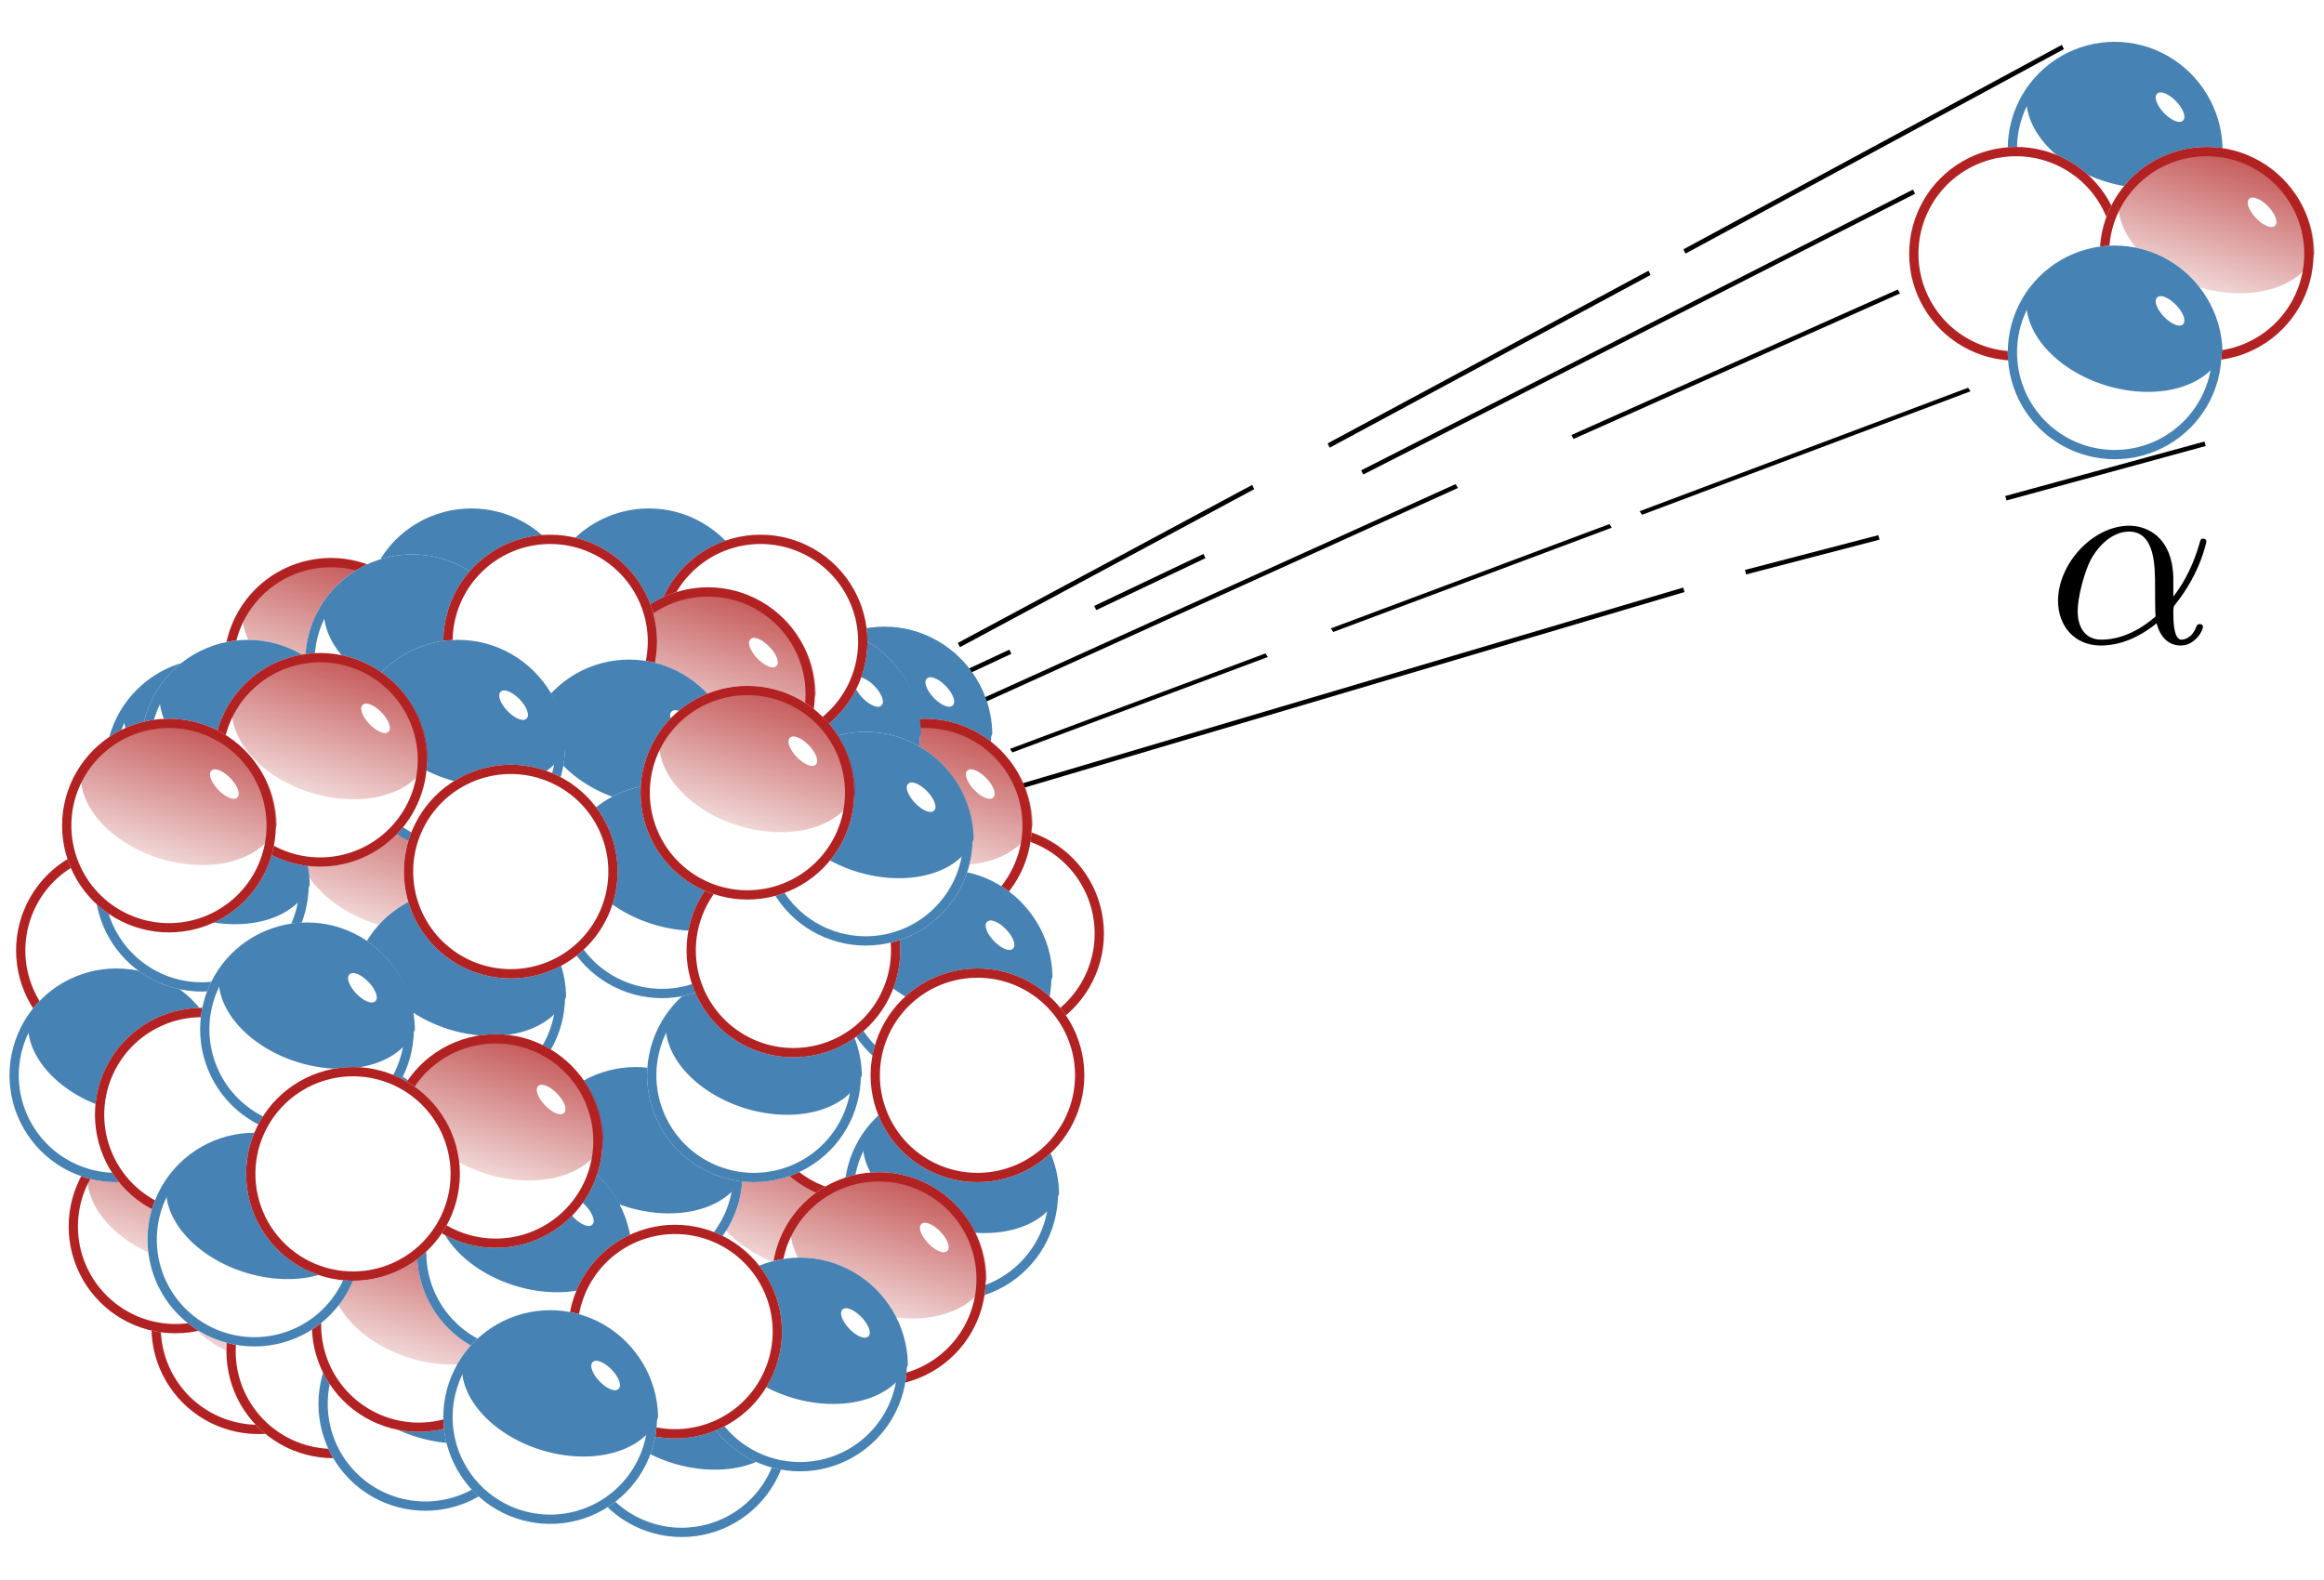 <?xml version="1.0" encoding="UTF-8" standalone="no"?>
<svg
   xmlns:dc="http://purl.org/dc/elements/1.1/"
   xmlns:cc="http://web.resource.org/cc/"
   xmlns:rdf="http://www.w3.org/1999/02/22-rdf-syntax-ns#"
   xmlns:svg="http://www.w3.org/2000/svg"
   xmlns="http://www.w3.org/2000/svg"
   xmlns:xlink="http://www.w3.org/1999/xlink"
   xmlns:sodipodi="http://sodipodi.sourceforge.net/DTD/sodipodi-0.dtd"
   xmlns:inkscape="http://www.inkscape.org/namespaces/inkscape"
   width="250"
   height="170"
   id="svg8725"
   sodipodi:version="0.32"
   inkscape:version="0.45.1"
   sodipodi:docname="Alpha Decay.svg"
   inkscape:output_extension="org.inkscape.output.svg.inkscape"
   sodipodi:docbase="C:\Documents and Settings\JJB\My Documents"
   version="1.0">
  <sodipodi:namedview
     inkscape:window-height="874"
     inkscape:window-width="1368"
     inkscape:pageshadow="2"
     inkscape:pageopacity="0.0"
     guidetolerance="10.0"
     gridtolerance="10.0"
     objecttolerance="10.0"
     borderopacity="1.0"
     bordercolor="#666666"
     pagecolor="#ffffff"
     id="base"
     inkscape:zoom="2.8284271"
     inkscape:cx="113.44433"
     inkscape:cy="60.981212"
     inkscape:window-x="64"
     inkscape:window-y="0"
     inkscape:current-layer="g2285"
     width="250px"
     height="170px" />
  <title
     id="title8727">Cherenkov radiation (a kind of shock wave)</title>
  <defs
     id="defs8791">
    <path
       style="fill:#000000;stroke:#000000"
       d="M 160,220 L 360,70"
       id="ray" />
    <filter
       id="filter13170"
       width="1.72"
       y="-0.386"
       x="-0.36"
       height="1.771"
       inkscape:collect="always">
      <feGaussianBlur
         stdDeviation="0.281"
         id="feGaussianBlur13172"
         inkscape:collect="always" />
    </filter>
    <filter
       id="filter11863"
       width="1.121"
       y="-0.121"
       x="-0.06"
       height="1.242"
       inkscape:collect="always">
      <feGaussianBlur
         stdDeviation="0.504"
         id="feGaussianBlur11865"
         inkscape:collect="always" />
    </filter>
    <clipPath
       id="clipPath11835"
       clipPathUnits="userSpaceOnUse">
      <path
         style="opacity:1;fill:none;fill-opacity:1;fill-rule:nonzero;stroke:#b22222;stroke-width:2;stroke-linecap:butt;stroke-miterlimit:4;stroke-dasharray:none;stroke-dashoffset:0;stroke-opacity:1"
         id="path11837"
         sodipodi:cx="118"
         sodipodi:cy="152"
         sodipodi:type="arc"
         d="M 126 152 A 8 8 0 1 1  110,152 A 8 8 0 1 1  126 152 z"
         sodipodi:rx="8"
         sodipodi:ry="8" />
    </clipPath>
    <clipPath
       id="clipPath11831"
       clipPathUnits="userSpaceOnUse">
      <path
         style="opacity:1;fill:none;fill-opacity:1;fill-rule:nonzero;stroke:#b22222;stroke-width:1.787;stroke-linecap:butt;stroke-miterlimit:4;stroke-dasharray:none;stroke-dashoffset:0;stroke-opacity:1"
         id="path11833"
         sodipodi:cx="118"
         sodipodi:cy="152"
         sodipodi:type="arc"
         d="M 126 152 A 8 8 0 1 1  110,152 A 8 8 0 1 1  126 152 z"
         transform="matrix(1.307,0,0,0.958,-44.198,-2.991)"
         sodipodi:rx="8"
         sodipodi:ry="8" />
    </clipPath>
    <linearGradient
       id="linearGradient11823"
       gradientUnits="userSpaceOnUse"
       inkscape:collect="always"
       x1="110"
       x2="110"
       xlink:href="#linearGradient11817"
       y1="130.75"
       y2="148.25" />
    <filter
       id="filter10842"
       width="1.264"
       y="-0.132"
       x="-0.132"
       height="1.264"
       inkscape:collect="always">
      <feGaussianBlur
         stdDeviation="0.958"
         id="feGaussianBlur10844"
         inkscape:collect="always" />
    </filter>
    <path
       style="fill:#000000;stroke:#000000"
       id="path13271"
       d="M 160,220 L 360,70" />
    <linearGradient
       id="linearGradient11817"
       inkscape:collect="always">
      <stop
         offset="0"
         style="stop-color:#b22222;stop-opacity:1;"
         id="stop11819" />
      <stop
         offset="1"
         style="stop-color:#b22222;stop-opacity:0;"
         id="stop11821" />
    </linearGradient>
    <linearGradient
       id="linearGradient13297"
       gradientUnits="userSpaceOnUse"
       inkscape:collect="always"
       x1="110"
       x2="110"
       xlink:href="#linearGradient11817"
       y1="130.75"
       y2="148.25" />
    <linearGradient
       id="linearGradient13307"
       gradientUnits="userSpaceOnUse"
       inkscape:collect="always"
       x1="110"
       x2="110"
       xlink:href="#linearGradient11817"
       y1="130.75"
       y2="148.25" />
    <clipPath
       id="clipPath14374"
       clipPathUnits="userSpaceOnUse">
      <path
         style="opacity:1;fill:none;fill-opacity:1;fill-rule:nonzero;stroke:#b22222;stroke-width:2;stroke-linecap:butt;stroke-miterlimit:4;stroke-dasharray:none;stroke-dashoffset:0;stroke-opacity:1"
         id="path14376"
         sodipodi:cx="118"
         sodipodi:cy="152"
         sodipodi:type="arc"
         d="M 126 152 A 8 8 0 1 1  110,152 A 8 8 0 1 1  126 152 z"
         sodipodi:rx="8"
         sodipodi:ry="8" />
    </clipPath>
    <clipPath
       id="clipPath14370"
       clipPathUnits="userSpaceOnUse">
      <path
         style="opacity:1;fill:none;fill-opacity:1;fill-rule:nonzero;stroke:#b22222;stroke-width:1.787;stroke-linecap:butt;stroke-miterlimit:4;stroke-dasharray:none;stroke-dashoffset:0;stroke-opacity:1"
         id="path14372"
         sodipodi:cx="118"
         sodipodi:cy="152"
         sodipodi:type="arc"
         d="M 126 152 A 8 8 0 1 1  110,152 A 8 8 0 1 1  126 152 z"
         transform="matrix(1.307,0,0,0.958,-44.198,-2.991)"
         sodipodi:rx="8"
         sodipodi:ry="8" />
    </clipPath>
    <linearGradient
       id="linearGradient14368"
       gradientUnits="userSpaceOnUse"
       inkscape:collect="always"
       x1="110"
       x2="110"
       xlink:href="#linearGradient11817"
       y1="130.75"
       y2="148.25" />
    <path
       style="fill:#000000;stroke:#000000"
       id="path14362"
       d="M 160,220 L 360,70" />
    <linearGradient
       id="linearGradient14392"
       gradientUnits="userSpaceOnUse"
       inkscape:collect="always"
       x1="110"
       x2="110"
       xlink:href="#linearGradient11817"
       y1="130.75"
       y2="148.25" />
    <filter
       id="filter16428"
       width="1.231"
       y="-0.215"
       x="-0.115"
       height="1.429"
       inkscape:collect="always">
      <feGaussianBlur
         stdDeviation="0.939"
         id="feGaussianBlur16430"
         inkscape:collect="always" />
    </filter>
    <clipPath
       id="clipPath16500"
       clipPathUnits="userSpaceOnUse">
      <path
         style="opacity:1;fill:none;fill-opacity:1;fill-rule:nonzero;stroke:#b22222;stroke-width:2;stroke-linecap:butt;stroke-miterlimit:4;stroke-dasharray:none;stroke-dashoffset:0;stroke-opacity:1"
         id="path16502"
         sodipodi:cx="118"
         sodipodi:cy="152"
         sodipodi:type="arc"
         d="M 126 152 A 8 8 0 1 1  110,152 A 8 8 0 1 1  126 152 z"
         sodipodi:rx="8"
         sodipodi:ry="8" />
    </clipPath>
    <clipPath
       id="clipPath16496"
       clipPathUnits="userSpaceOnUse">
      <path
         style="opacity:1;fill:none;fill-opacity:1;fill-rule:nonzero;stroke:#b22222;stroke-width:1.787;stroke-linecap:butt;stroke-miterlimit:4;stroke-dasharray:none;stroke-dashoffset:0;stroke-opacity:1"
         id="path16498"
         sodipodi:cx="118"
         sodipodi:cy="152"
         sodipodi:type="arc"
         d="M 126 152 A 8 8 0 1 1  110,152 A 8 8 0 1 1  126 152 z"
         transform="matrix(1.307,0,0,0.958,-44.198,-2.991)"
         sodipodi:rx="8"
         sodipodi:ry="8" />
    </clipPath>
    <path
       style="fill:#000000;stroke:#000000"
       id="path16490"
       d="M 160,220 L 360,70" />
    <linearGradient
       id="linearGradient16554"
       gradientUnits="userSpaceOnUse"
       inkscape:collect="always"
       x1="110"
       x2="110"
       xlink:href="#linearGradient11817"
       y1="130.75"
       y2="148.25" />
  </defs>
  <g
     id="g14386"
     transform="translate(15.341,130.364)">
    <path
       style="opacity:1;fill:#ffffff;fill-opacity:1;fill-rule:nonzero;stroke:none;stroke-width:1.391;stroke-linecap:butt;stroke-miterlimit:4;stroke-dasharray:none;stroke-dashoffset:0;stroke-opacity:1"
       id="path13311"
       sodipodi:cx="118"
       sodipodi:cy="152"
       sodipodi:type="arc"
       d="M 126 152 A 8 8 0 1 1  110,152 A 8 8 0 1 1  126 152 z"
       clip-path="url(#clipPath11835)"
       transform="matrix(1.437,0,0,1.437,-157.118,-205.987)"
       sodipodi:rx="8"
       sodipodi:ry="8" />
    <path
       style="opacity:1;fill:none;fill-opacity:1;fill-rule:nonzero;stroke:#b22222;stroke-width:1.391;stroke-linecap:butt;stroke-miterlimit:4;stroke-dasharray:none;stroke-dashoffset:0;stroke-opacity:1;filter:url(#filter10842)"
       id="path9695"
       sodipodi:cx="118"
       sodipodi:cy="152"
       sodipodi:type="arc"
       d="M 126 152 A 8 8 0 1 1  110,152 A 8 8 0 1 1  126 152 z"
       clip-path="url(#clipPath11835)"
       transform="matrix(1.437,0,0,1.437,-157.118,-205.987)"
       sodipodi:rx="8"
       sodipodi:ry="8" />
    <path
       style="opacity:1;fill:url(#linearGradient16554);fill-opacity:1;fill-rule:nonzero;stroke:none;stroke-width:2;stroke-linecap:butt;stroke-miterlimit:4;stroke-dasharray:none;stroke-dashoffset:0;stroke-opacity:1;filter:url(#filter11863)"
       id="path10846"
       sodipodi:cx="110"
       sodipodi:cy="140"
       sodipodi:type="arc"
       d="M 120 140 A 10 5 0 1 1  100,140 A 10 5 0 1 1  120 140 z"
       clip-path="url(#clipPath11831)"
       transform="matrix(1.051,0.326,-0.444,1.433,-39.761,-227.667)"
       sodipodi:rx="10"
       sodipodi:ry="5" />
    <path
       style="opacity:1;fill:#ffffff;fill-opacity:1;fill-rule:nonzero;stroke:none;stroke-width:2;stroke-linecap:butt;stroke-miterlimit:4;stroke-dasharray:none;stroke-dashoffset:0;stroke-opacity:1;filter:url(#filter13170)"
       id="path11867"
       sodipodi:cx="78.4375"
       sodipodi:cy="140.5"
       sodipodi:type="arc"
       d="M 79.375 140.5 A 0.938 0.875 0 1 1  77.5,140.5 A 0.938 0.875 0 1 1  79.375 140.5 z"
       transform="matrix(-1.478,-1.538,-0.721,0.693,235.642,31.241)"
       sodipodi:rx="0.9375"
       sodipodi:ry="0.875" />
  </g>
  <g
     id="g16510"
     transform="translate(10.391,69.907)">
    <path
       style="opacity:1;fill:#ffffff;fill-opacity:1;fill-rule:nonzero;stroke:none;stroke-width:1.391;stroke-linecap:butt;stroke-miterlimit:4;stroke-dasharray:none;stroke-dashoffset:0;stroke-opacity:1"
       id="path16512"
       sodipodi:cx="118"
       sodipodi:cy="152"
       sodipodi:type="arc"
       d="M 126 152 A 8 8 0 1 1  110,152 A 8 8 0 1 1  126 152 z"
       clip-path="url(#clipPath11835)"
       transform="matrix(1.437,0,0,1.437,-157.118,-205.987)"
       sodipodi:rx="8"
       sodipodi:ry="8" />
    <path
       style="opacity:1;fill:none;fill-opacity:1;fill-rule:nonzero;stroke:#4682b4;stroke-width:1.391;stroke-linecap:butt;stroke-miterlimit:4;stroke-dasharray:none;stroke-dashoffset:0;stroke-opacity:1;filter:url(#filter10842)"
       id="path16514"
       sodipodi:cx="118"
       sodipodi:cy="152"
       sodipodi:type="arc"
       d="M 126 152 A 8 8 0 1 1  110,152 A 8 8 0 1 1  126 152 z"
       clip-path="url(#clipPath11835)"
       transform="matrix(1.437,0,0,1.437,-157.118,-205.987)"
       sodipodi:rx="8"
       sodipodi:ry="8" />
    <path
       style="opacity:1;fill:#4682b4;fill-opacity:1;fill-rule:nonzero;stroke:none;stroke-width:2;stroke-linecap:butt;stroke-miterlimit:4;stroke-dasharray:none;stroke-dashoffset:0;stroke-opacity:1;filter:url(#filter16428)"
       id="path16516"
       sodipodi:cx="110"
       sodipodi:cy="140"
       sodipodi:type="arc"
       d="M 120 140 A 10 5 0 1 1  100,140 A 10 5 0 1 1  120 140 z"
       clip-path="url(#clipPath11831)"
       transform="matrix(1.051,0.326,-0.444,1.433,-39.761,-227.667)"
       sodipodi:rx="10"
       sodipodi:ry="5" />
    <path
       style="opacity:1;fill:#ffffff;fill-opacity:1;fill-rule:nonzero;stroke:none;stroke-width:2;stroke-linecap:butt;stroke-miterlimit:4;stroke-dasharray:none;stroke-dashoffset:0;stroke-opacity:1;filter:url(#filter13170)"
       id="path16518"
       sodipodi:cx="78.4375"
       sodipodi:cy="140.5"
       sodipodi:type="arc"
       d="M 79.375 140.5 A 0.938 0.875 0 1 1  77.5,140.5 A 0.938 0.875 0 1 1  79.375 140.5 z"
       transform="matrix(-1.478,-1.538,-0.721,0.693,235.642,31.241)"
       sodipodi:rx="0.9375"
       sodipodi:ry="0.875" />
  </g>
  <g
     id="g2530"
     transform="translate(2.40855e-2,2.137)">
    <path
       d="M 106.848,83.332 L 181.114,61.322"
       id="path2279"
       style="fill:none;fill-rule:evenodd;stroke:#000000;stroke-width:0.5;stroke-linecap:butt;stroke-linejoin:miter;stroke-opacity:1" />
    <path
       id="path2281"
       d="M 187.75,59.425 L 202.099,55.686"
       style="fill:none;fill-rule:evenodd;stroke:#000000;stroke-width:0.5;stroke-linecap:butt;stroke-linejoin:miter;stroke-opacity:1" />
    <path
       d="M 215.754,51.471 L 237.183,45.61"
       id="path2283"
       style="fill:none;fill-rule:evenodd;stroke:#000000;stroke-width:0.5;stroke-linecap:butt;stroke-linejoin:miter;stroke-opacity:1" />
    <g
       id="g2285"
       transform="translate(-15.468,-65.207)">
      <path
         d="M 114.551,137.663 L 124.132,133.193"
         id="path2287"
         style="fill:none;fill-rule:evenodd;stroke:#000000;stroke-width:0.5;stroke-linecap:butt;stroke-linejoin:miter;stroke-opacity:1" />
      <path
         id="path2289"
         d="M 133.264,128.489 L 145.01,122.898"
         style="fill:none;fill-rule:evenodd;stroke:#000000;stroke-width:0.5;stroke-linecap:butt;stroke-linejoin:miter;stroke-opacity:1" />
      <path
         d="M 161.98,113.9 L 221.34,83.693"
         id="path2291"
         style="fill:none;fill-rule:evenodd;stroke:#000000;stroke-width:0.5;stroke-linecap:butt;stroke-linejoin:miter;stroke-opacity:1" />
      <g
         transform="translate(75.293,64.036)"
         id="g2345">
        <g
           xml:space="preserve"
           style="font-style:normal;font-variant:normal;font-weight:normal;font-stretch:normal;letter-spacing:normal;word-spacing:normal;text-anchor:start;fill:none;fill-opacity:1;fill-rule:evenodd;stroke:#000000;stroke-linecap:butt;stroke-linejoin:miter;stroke-miterlimit:10.433;stroke-dasharray:none;stroke-dashoffset:0;stroke-opacity:1"
           transform="matrix(0.571,0,0,-0.571,-100,300)"
           id="g2347"><path
             style="fill:#000000;stroke-width:0"
             d="M 479.76,417.76 L 479.76,418.12 L 479.75,418.48 L 479.73,418.82 L 479.71,419.16 L 479.64,419.82 L 479.56,420.44 L 479.44,421.04 L 479.31,421.61 L 479.16,422.15 L 478.98,422.66 L 478.79,423.14 L 478.57,423.6 L 478.35,424.03 L 478.1,424.44 L 477.84,424.82 L 477.57,425.18 L 477.28,425.51 L 476.98,425.82 L 476.68,426.11 L 476.36,426.37 L 476.03,426.61 L 475.69,426.83 L 475.35,427.03 L 475.01,427.21 L 474.65,427.37 L 474.3,427.51 L 473.94,427.64 L 473.58,427.74 L 473.22,427.83 L 472.86,427.9 L 472.5,427.95 L 472.14,427.99 L 471.79,428.01 L 471.44,428.02 L 471.39,426.92 C 476.32,426.92 476.32,420.39 476.32,416.51 C 476.32,414.67 476.32,411.78 476.42,410.93 L 476.42,410.93 C 472.04,407.1 468.2,406.55 466.21,406.55 C 463.22,406.55 461.73,408.79 461.73,411.98 C 461.73,414.42 463.02,419.8 464.62,422.34 C 466.96,425.98 469.65,426.92 471.39,426.92 L 471.44,428.02 C 464.62,428.02 458.04,420.89 458.04,413.87 C 458.04,409.24 461.03,405.45 466.11,405.45 C 469.25,405.45 472.84,406.6 476.62,409.64 C 477.27,407 478.91,405.45 481.16,405.45 C 483.8,405.45 485.34,408.19 485.34,408.99 C 485.34,409.34 485.04,409.49 484.74,409.49 C 484.39,409.49 484.24,409.34 484.09,408.99 C 483.2,406.55 481.41,406.55 481.3,406.55 C 479.76,406.55 479.76,410.43 479.76,411.63 C 479.76,412.68 479.76,412.77 480.26,413.37 C 484.94,419.25 485.99,425.03 485.99,425.08 C 485.99,425.18 485.94,425.58 485.39,425.58 C 484.89,425.58 484.89,425.43 484.64,424.53 C 483.75,421.39 482.1,417.61 479.76,414.67 L 479.76,417.76 z "
             id="path2349" /></g>      </g>
    </g>
    <g
       transform="translate(-46.144,-70.904)"
       id="g2397"
       style="fill:none;stroke:#000000;stroke-width:0.5">
      <use
         height="560"
         x="0"
         xlink:href="#g16510"
         y="0"
         transform="translate(250.759,2.418)"
         width="580"
         id="use2394"
         style="fill:none;stroke:#000000;stroke-width:0.5" />
      <use
         height="560"
         x="0"
         xlink:href="#g14386"
         y="0"
         transform="translate(235.203,-46.726)"
         width="580"
         id="use2388"
         style="fill:none;stroke:#000000;stroke-width:0.5" />
      <use
         height="560"
         x="0"
         xlink:href="#g14386"
         y="0"
         transform="translate(255.709,-46.726)"
         width="580"
         id="use2390"
         style="fill:none;stroke:#000000;stroke-width:0.5" />
      <use
         height="560"
         x="0"
         xlink:href="#g16510"
         y="0"
         transform="translate(250.759,24.339)"
         width="580"
         id="use2392"
         style="fill:none;stroke:#000000;stroke-width:0.5" />
    </g>
    <g
       transform="matrix(0.938,0,0,1.002,-4.324,-70.671)"
       id="g2413"
       style="fill:none;stroke:#000000;stroke-width:0.516">
      <path
         id="path2405"
         d="M 114.551,137.663 L 148.309,120.693"
         style="fill:none;fill-rule:evenodd;stroke:#000000;stroke-width:0.516;stroke-linecap:butt;stroke-linejoin:miter;stroke-opacity:1" />
      <path
         d="M 156.957,116.239 L 193.76,97.694"
         id="path2409"
         style="fill:none;fill-rule:evenodd;stroke:#000000;stroke-width:0.516;stroke-linecap:butt;stroke-linejoin:miter;stroke-opacity:1" />
      <path
         id="path2411"
         d="M 197.762,95.4 L 241.165,73.443"
         style="fill:none;fill-rule:evenodd;stroke:#000000;stroke-width:0.516;stroke-linecap:butt;stroke-linejoin:miter;stroke-opacity:1" />
    </g>
    <g
       transform="matrix(0.809,0,0,0.713,9.14,-23.14)"
       id="g2418"
       style="fill:none;stroke:#000000;stroke-width:0.659">
      <path
         id="path2420"
         d="M 114.551,137.663 L 182.382,102.803"
         style="fill:none;fill-rule:evenodd;stroke:#000000;stroke-width:0.659;stroke-linecap:butt;stroke-linejoin:miter;stroke-opacity:1" />
      <path
         id="path2424"
         d="M 197.762,95.4 L 241.165,73.443"
         style="fill:none;fill-rule:evenodd;stroke:#000000;stroke-width:0.659;stroke-linecap:butt;stroke-linejoin:miter;stroke-opacity:1" />
    </g>
    <g
       transform="matrix(0.814,0,0,0.605,15.508,-4.658)"
       id="g2269"
       style="fill:none;stroke:#000000;stroke-width:0.712">
      <path
         id="path2271"
         d="M 114.551,137.663 L 148.309,120.693"
         style="fill:none;fill-rule:evenodd;stroke:#000000;stroke-width:0.712;stroke-linecap:butt;stroke-linejoin:miter;stroke-opacity:1" />
      <path
         d="M 156.957,116.239 L 193.76,97.694"
         id="path2273"
         style="fill:none;fill-rule:evenodd;stroke:#000000;stroke-width:0.712;stroke-linecap:butt;stroke-linejoin:miter;stroke-opacity:1" />
      <path
         id="path2275"
         d="M 197.762,95.4 L 241.165,73.443"
         style="fill:none;fill-rule:evenodd;stroke:#000000;stroke-width:0.712;stroke-linecap:butt;stroke-linejoin:miter;stroke-opacity:1" />
    </g>
    <g
       id="g2479">
      <use
         x="0"
         y="0"
         xlink:href="#g16510"
         id="use2547"
         transform="translate(72.273,-5.561)"
         width="400"
         height="200" />
      <use
         x="0"
         y="0"
         xlink:href="#g14386"
         id="use2545"
         transform="translate(79.444,-44.491)"
         width="400"
         height="200" />
      <use
         id="use2386"
         width="580"
         transform="translate(27.839,-18.281)"
         y="0"
         xlink:href="#g16510"
         x="0"
         height="560" />
      <use
         id="use2384"
         width="580"
         transform="translate(7.782,-73.41)"
         y="0"
         xlink:href="#g14386"
         x="0"
         height="560" />
      <use
         height="560"
         x="0"
         xlink:href="#g16510"
         y="0"
         transform="translate(3.797,-4.139)"
         width="580"
         id="use16588" />
      <use
         height="560"
         x="0"
         xlink:href="#g14386"
         y="0"
         transform="translate(-14.588,-42.676)"
         width="580"
         id="use16584" />
      <use
         height="560"
         x="0"
         xlink:href="#g16510"
         y="0"
         transform="translate(46.931,-18.281)"
         width="580"
         id="use16586" />
      <use
         height="560"
         x="0"
         xlink:href="#g14386"
         y="0"
         transform="translate(71.679,-56.111)"
         width="580"
         id="use16582" />
      <use
         height="560"
         x="0"
         xlink:href="#g16510"
         y="0"
         transform="translate(64.608,-5.553)"
         width="580"
         id="use16580" />
      <use
         height="560"
         x="0"
         xlink:href="#g14386"
         y="0"
         transform="translate(54.002,-75.91)"
         width="580"
         id="use16578" />
      <use
         height="560"
         x="0"
         xlink:href="#g16510"
         y="0"
         transform="translate(21.475,-13.331)"
         width="580"
         id="use16576" />
      <use
         height="560"
         x="0"
         xlink:href="#g14386"
         y="0"
         transform="translate(-8.931,-12.978)"
         width="580"
         id="use16574" />
      <use
         height="560"
         x="0"
         xlink:href="#g14386"
         y="0"
         transform="translate(8.04,0.457)"
         width="580"
         id="use16572" />
      <use
         height="560"
         x="0"
         xlink:href="#g16510"
         y="0"
         transform="translate(22.889,66.572)"
         width="580"
         id="use16570" />
      <use
         inkscape:transform-center-x="-40.305087"
         inkscape:transform-center-y="-127.27922"
         height="560"
         x="0"
         xlink:href="#g14386"
         y="0"
         transform="translate(48.345,-70.253)"
         width="580"
         id="use16564" />
      <use
         height="560"
         x="0"
         xlink:href="#g16510"
         y="0"
         transform="translate(-10.345,31.216)"
         width="580"
         id="use16538" />
      <use
         height="560"
         x="0"
         xlink:href="#g14386"
         y="0"
         transform="translate(-6.102,-24.999)"
         width="580"
         id="use16560" />
      <use
         height="560"
         x="0"
         xlink:href="#g14386"
         y="0"
         transform="translate(17.232,-2.371)"
         width="580"
         id="use16558" />
      <use
         height="560"
         x="0"
         xlink:href="#g14386"
         y="0"
         transform="translate(31.374,-75.91)"
         width="580"
         id="use16556" />
      <use
         height="560"
         x="0"
         xlink:href="#g14386"
         y="0"
         transform="translate(13.697,-49.04)"
         width="580"
         id="use14394" />
      <use
         height="560"
         x="0"
         xlink:href="#g14386"
         y="0"
         transform="translate(37.738,-34.191)"
         width="580"
         id="use14420" />
      <use
         height="560"
         x="0"
         xlink:href="#g14386"
         y="0"
         transform="translate(57.537,-12.271)"
         width="580"
         id="use14424" />
      <use
         height="560"
         x="0"
         xlink:href="#g14386"
         y="0"
         transform="translate(64.608,-27.12)"
         width="580"
         id="use14426" />
      <use
         height="560"
         x="0"
         xlink:href="#g16510"
         y="0"
         transform="translate(44.809,-2.018)"
         width="580"
         id="use16522" />
      <use
         height="560"
         x="0"
         xlink:href="#g16510"
         y="0"
         transform="translate(26.425,-4.139)"
         width="580"
         id="use16524" />
      <use
         height="560"
         x="0"
         xlink:href="#g16510"
         y="0"
         transform="translate(45.517,41.823)"
         width="580"
         id="use16526" />
      <use
         height="560"
         x="0"
         xlink:href="#g16510"
         y="0"
         transform="translate(78.751,20.61)"
         width="580"
         id="use16528" />
      <use
         height="560"
         x="0"
         xlink:href="#g16510"
         y="0"
         transform="translate(58.244,31.216)"
         width="580"
         id="use16530" />
      <use
         height="560"
         x="0"
         xlink:href="#g16510"
         y="0"
         transform="translate(48.345,11.417)"
         width="580"
         id="use16534" />
      <use
         height="560"
         x="0"
         xlink:href="#g16510"
         y="0"
         transform="translate(26.425,22.731)"
         width="580"
         id="use16540" />
      <use
         height="560"
         x="0"
         xlink:href="#g16510"
         y="0"
         transform="translate(4.504,48.894)"
         width="580"
         id="use16542" />
      <use
         height="560"
         x="0"
         xlink:href="#g16510"
         y="0"
         transform="translate(33.496,50.308)"
         width="580"
         id="use16544" />
      <use
         height="560"
         x="0"
         xlink:href="#g16510"
         y="0"
         transform="translate(50.466,69.4)"
         width="580"
         id="use16546" />
      <use
         height="560"
         x="0"
         xlink:href="#g16510"
         y="0"
         transform="translate(79.458,43.944)"
         width="580"
         id="use16548" />
      <use
         height="560"
         x="0"
         xlink:href="#g14386"
         y="0"
         transform="translate(66.73,-7.321)"
         width="580"
         id="use16568" />
      <use
         height="560"
         x="0"
         xlink:href="#g16510"
         y="0"
         transform="translate(63.194,62.329)"
         width="580"
         id="use16550" />
      <use
         height="560"
         x="0"
         xlink:href="#g16510"
         y="0"
         transform="translate(-1.153,10.71)"
         width="580"
         id="use16552" />
      <use
         height="560"
         x="0"
         xlink:href="#g14386"
         y="0"
         transform="translate(57.537,-42.676)"
         width="580"
         id="use14430" />
      <use
         height="560"
         x="0"
         xlink:href="#g16510"
         y="0"
         transform="translate(70.265,5.761)"
         width="580"
         id="use16532" />
      <use
         height="560"
         x="0"
         xlink:href="#g14386"
         y="0"
         transform="translate(52.588,-59.647)"
         width="580"
         id="use14418" />
      <use
         height="560"
         x="0"
         xlink:href="#g14386"
         y="0"
         transform="translate(27.132,-51.161)"
         width="580"
         id="use14416" />
      <use
         height="560"
         x="0"
         xlink:href="#g14386"
         y="0"
         transform="translate(25.51,-22.17)"
         width="580"
         id="use14396" />
      <use
         height="560"
         x="0"
         xlink:href="#g14386"
         y="0"
         transform="translate(44.809,-1.664)"
         width="580"
         id="use14428" />
      <use
         height="560"
         x="0"
         xlink:href="#g16510"
         y="0"
         transform="translate(10.161,26.267)"
         width="580"
         id="use16536" />
      <use
         height="560"
         x="0"
         xlink:href="#g14386"
         y="0"
         transform="translate(6.626,-63.182)"
         width="580"
         id="use14414" />
      <use
         height="560"
         x="0"
         xlink:href="#g16510"
         y="0"
         transform="translate(36.324,67.986)"
         width="580"
         id="use16520" />
      <use
         height="560"
         x="0"
         xlink:href="#g14386"
         y="0"
         transform="translate(10.161,-18.635)"
         width="580"
         id="use14422" />
      <use
         height="560"
         x="0"
         xlink:href="#g14386"
         y="0"
         transform="translate(-9.638,-56.111)"
         width="580"
         id="use16562" />
      <use
         height="560"
         x="0"
         xlink:href="#g14386"
         y="0"
         transform="translate(77.336,-29.241)"
         width="580"
         id="use16566" />
    </g>
  </g>
</svg>
